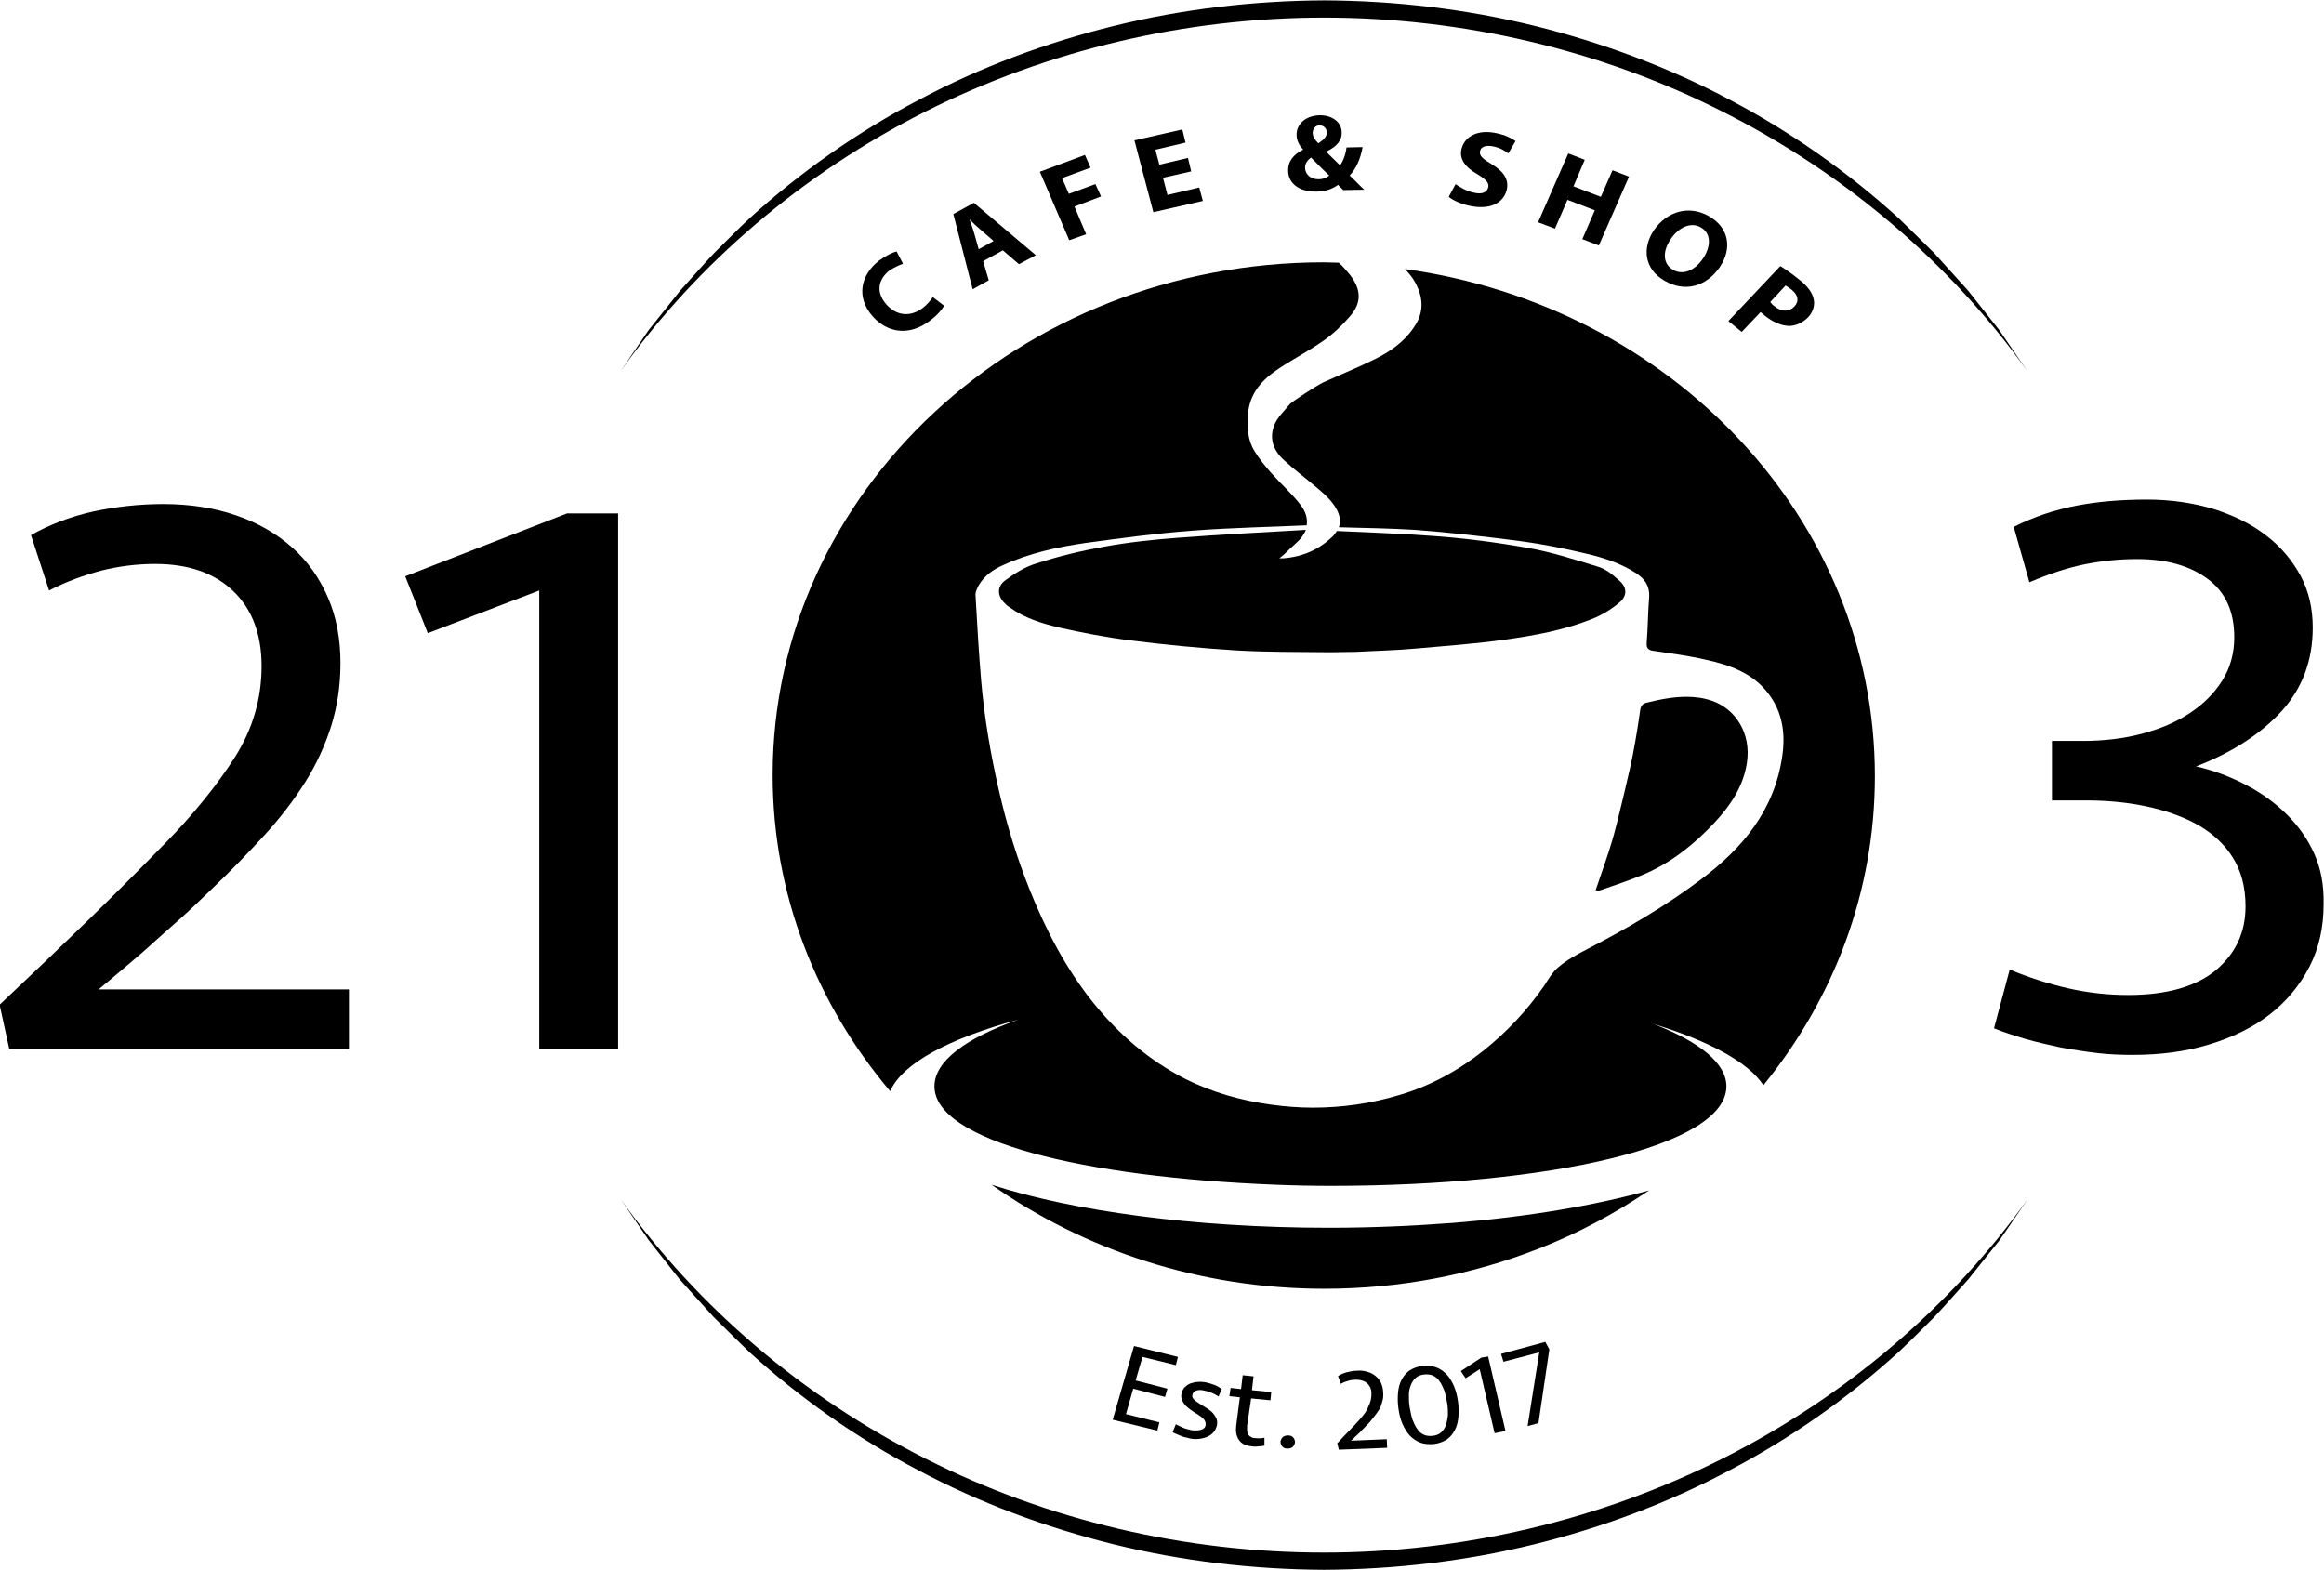 <svg width="111" height="75" viewBox="0 0 111 75" fill="none" xmlns="http://www.w3.org/2000/svg">
<g clip-path="url(#clip0_231_26)">
<path d="M44.207 5.326C50.031 2.395 56.624 0.84 63.236 0.84C69.848 0.84 76.441 2.377 82.264 5.326C88.088 8.258 93.143 12.548 96.834 17.731L95.488 15.765C94.989 15.139 94.508 14.514 94.008 13.888C93.47 13.298 92.932 12.691 92.394 12.101C91.817 11.529 91.24 10.957 90.664 10.403C88.261 8.222 85.551 6.31 82.63 4.772C79.708 3.217 76.537 2.038 73.288 1.233C70.021 0.429 66.638 0.036 63.255 0.018C59.872 0.036 56.489 0.429 53.222 1.233C49.954 2.038 46.802 3.217 43.88 4.772C40.94 6.31 38.23 8.222 35.827 10.403C35.231 10.957 34.674 11.529 34.097 12.101C33.54 12.691 33.021 13.298 32.483 13.888C31.983 14.514 31.483 15.139 30.983 15.765L29.638 17.731C33.328 12.548 38.383 8.258 44.207 5.326Z" fill="black"/>
<path d="M82.265 69.674C76.441 72.605 69.848 74.16 63.236 74.16C56.624 74.16 50.032 72.623 44.208 69.674C38.384 66.742 33.329 62.452 29.638 57.269L30.984 59.235C31.484 59.861 31.964 60.486 32.464 61.112C33.002 61.702 33.54 62.309 34.078 62.899C34.655 63.471 35.232 64.043 35.808 64.597C38.211 66.778 40.921 68.69 43.862 70.228C46.783 71.783 49.955 72.962 53.203 73.767C56.471 74.571 59.853 74.964 63.236 74.982C66.619 74.964 70.002 74.571 73.27 73.767C76.537 72.962 79.689 71.783 82.611 70.228C85.552 68.69 88.262 66.778 90.664 64.597C91.26 64.043 91.818 63.471 92.394 62.899C92.952 62.309 93.471 61.702 94.009 61.112C94.509 60.486 95.008 59.861 95.508 59.235L96.853 57.269C93.144 62.47 88.089 66.742 82.265 69.674Z" fill="black"/>
<path d="M6.093 46.097C6.516 45.74 6.939 45.382 7.343 45.007C7.765 44.632 8.188 44.256 8.63 43.863C9.072 43.47 9.553 43.005 10.072 42.505C11.014 41.611 11.859 40.735 12.628 39.895C13.397 39.055 14.051 38.197 14.589 37.339C15.127 36.481 15.531 35.587 15.819 34.676C16.107 33.746 16.261 32.763 16.261 31.673C16.261 30.529 16.069 29.474 15.665 28.545C15.261 27.616 14.704 26.811 13.954 26.15C13.205 25.488 12.321 24.97 11.264 24.613C10.226 24.255 9.053 24.076 7.804 24.076C6.651 24.076 5.536 24.201 4.44 24.434C3.345 24.684 2.364 25.059 1.48 25.56L2.345 28.205C3.133 27.794 3.96 27.49 4.825 27.258C5.67 27.044 6.535 26.936 7.419 26.936C8.995 26.936 10.226 27.365 11.129 28.223C12.032 29.081 12.494 30.279 12.494 31.816C12.494 33.371 12.071 34.819 11.225 36.159C10.379 37.482 9.265 38.876 7.861 40.306C6.708 41.486 5.497 42.701 4.229 43.935C2.96 45.168 1.538 46.526 -0.019 47.992L0.442 50.101H16.665V47.259H4.709C5.209 46.848 5.67 46.455 6.093 46.097Z" fill="black"/>
<path d="M19.355 27.526L20.432 30.243L25.756 28.205V50.083H29.523V24.523H27.082L19.355 27.526Z" fill="black"/>
<path d="M110.539 40.789C110.231 40.092 109.789 39.466 109.232 38.912C108.674 38.358 108.04 37.893 107.29 37.5C106.541 37.107 105.753 36.803 104.888 36.606C106.618 35.945 107.982 35.051 108.982 33.961C109.981 32.853 110.462 31.53 110.462 29.975C110.462 29.045 110.27 28.223 109.866 27.473C109.462 26.74 108.924 26.096 108.213 25.56C107.521 25.024 106.675 24.613 105.714 24.309C104.753 24.023 103.696 23.862 102.543 23.862C101.351 23.862 100.236 23.951 99.198 24.148C98.161 24.345 97.142 24.684 96.181 25.167L96.93 27.812C97.891 27.401 98.776 27.115 99.564 26.954C100.371 26.793 101.197 26.704 102.082 26.704C103.485 26.704 104.6 27.026 105.445 27.651C106.291 28.277 106.714 29.206 106.714 30.44C106.714 31.208 106.522 31.905 106.137 32.513C105.753 33.121 105.234 33.639 104.58 34.068C103.927 34.497 103.177 34.819 102.293 35.051C101.409 35.283 100.467 35.391 99.487 35.391H98.007V38.233H99.621C100.64 38.233 101.601 38.322 102.524 38.519C103.446 38.715 104.254 39.001 104.965 39.395C105.657 39.788 106.233 40.306 106.637 40.95C107.041 41.593 107.252 42.362 107.252 43.291C107.252 44.525 106.791 45.525 105.849 46.33C104.907 47.116 103.504 47.527 101.64 47.527C100.678 47.527 99.718 47.42 98.776 47.206C97.834 46.991 96.892 46.687 95.989 46.312L95.239 49.118C95.681 49.297 96.181 49.458 96.719 49.619C97.276 49.779 97.834 49.905 98.41 50.03C98.987 50.137 99.564 50.226 100.16 50.298C100.755 50.369 101.313 50.387 101.87 50.387C103.196 50.387 104.407 50.226 105.522 49.887C106.637 49.547 107.598 49.082 108.405 48.457C109.213 47.831 109.847 47.063 110.308 46.169C110.769 45.275 110.981 44.274 110.981 43.184C111 42.255 110.846 41.486 110.539 40.789Z" fill="black"/>
<path d="M56.163 65.205L56.259 64.812L54.164 64.293L53.145 67.814L55.279 68.333L55.375 67.94L53.779 67.546L54.126 66.331L55.644 66.724L55.759 66.331L54.241 65.938L54.568 64.812L56.163 65.205Z" fill="black"/>
<path d="M57.508 66.42C57.624 66.438 57.758 66.474 57.874 66.528C57.989 66.581 58.104 66.635 58.2 66.706L58.354 66.349C58.258 66.277 58.143 66.206 58.008 66.152C57.874 66.099 57.739 66.063 57.585 66.027C57.451 66.009 57.336 65.991 57.201 66.009C57.086 66.009 56.97 66.045 56.855 66.081C56.759 66.117 56.663 66.188 56.586 66.26C56.509 66.331 56.471 66.438 56.432 66.563C56.413 66.671 56.413 66.778 56.451 66.867C56.49 66.957 56.547 67.046 56.605 67.117C56.682 67.189 56.759 67.26 56.855 67.332C56.951 67.403 57.047 67.457 57.124 67.511C57.201 67.546 57.259 67.6 57.316 67.636C57.374 67.671 57.432 67.725 57.47 67.761C57.508 67.797 57.547 67.85 57.566 67.904C57.585 67.957 57.585 68.011 57.585 68.065C57.566 68.19 57.489 68.261 57.355 68.297C57.239 68.333 57.086 68.333 56.913 68.315C56.759 68.279 56.605 68.243 56.49 68.19C56.374 68.136 56.259 68.083 56.163 68.029L56.009 68.404C56.048 68.44 56.105 68.458 56.182 68.494C56.259 68.529 56.317 68.547 56.394 68.583C56.471 68.619 56.547 68.637 56.624 68.655C56.701 68.672 56.778 68.69 56.836 68.708C56.989 68.744 57.143 68.744 57.297 68.726C57.432 68.708 57.566 68.672 57.681 68.619C57.797 68.565 57.893 68.494 57.97 68.404C58.047 68.315 58.085 68.208 58.124 68.083C58.143 67.957 58.143 67.832 58.085 67.725C58.028 67.618 57.97 67.528 57.874 67.439C57.797 67.368 57.701 67.296 57.605 67.243C57.508 67.189 57.451 67.135 57.393 67.117C57.336 67.082 57.297 67.046 57.239 67.01C57.182 66.974 57.124 66.939 57.086 66.903C57.047 66.867 57.009 66.831 56.97 66.778C56.951 66.742 56.932 66.689 56.951 66.635C56.97 66.528 57.028 66.456 57.143 66.42C57.259 66.385 57.374 66.385 57.508 66.42Z" fill="black"/>
<path d="M59.757 66.796L60.68 66.885L60.718 66.492L59.796 66.403L59.873 65.741L59.354 65.688L59.277 66.349L58.777 66.295L58.719 66.689L59.219 66.742L59.046 68.083C59.027 68.226 59.027 68.333 59.046 68.458C59.066 68.565 59.104 68.672 59.162 68.762C59.219 68.851 59.296 68.923 59.392 68.976C59.488 69.03 59.623 69.066 59.777 69.084C59.892 69.102 60.007 69.102 60.123 69.084C60.238 69.084 60.334 69.066 60.392 69.048V68.672C60.257 68.708 60.103 68.708 59.93 68.69C59.834 68.69 59.777 68.655 59.719 68.619C59.661 68.583 59.623 68.547 59.604 68.494C59.584 68.44 59.565 68.386 59.565 68.315C59.565 68.243 59.565 68.172 59.565 68.1L59.757 66.796Z" fill="black"/>
<path d="M61.276 68.637C61.218 68.69 61.18 68.762 61.16 68.851C61.16 68.941 61.18 69.012 61.237 69.084C61.295 69.155 61.372 69.191 61.487 69.191C61.583 69.191 61.679 69.173 61.737 69.119C61.795 69.066 61.833 68.994 61.852 68.905C61.852 68.816 61.833 68.744 61.776 68.672C61.718 68.601 61.641 68.565 61.526 68.565C61.429 68.565 61.353 68.583 61.276 68.637Z" fill="black"/>
<path d="M64.947 67.797C64.793 67.975 64.62 68.154 64.447 68.333C64.274 68.512 64.082 68.708 63.871 68.941L63.947 69.245L66.254 69.155L66.235 68.744L64.524 68.816C64.601 68.762 64.659 68.69 64.716 68.637C64.774 68.583 64.832 68.529 64.889 68.476C64.947 68.422 65.005 68.369 65.062 68.297C65.12 68.243 65.197 68.172 65.254 68.1C65.389 67.975 65.504 67.832 65.6 67.707C65.697 67.582 65.793 67.457 65.87 67.332C65.947 67.207 65.985 67.082 66.023 66.939C66.062 66.814 66.081 66.671 66.062 66.51C66.062 66.349 66.023 66.206 65.966 66.063C65.908 65.938 65.812 65.813 65.697 65.723C65.581 65.634 65.466 65.562 65.312 65.527C65.158 65.473 64.985 65.455 64.812 65.473C64.639 65.473 64.486 65.509 64.332 65.544C64.178 65.58 64.044 65.652 63.909 65.723L64.044 66.099C64.159 66.027 64.274 65.991 64.39 65.956C64.505 65.92 64.639 65.902 64.755 65.902C64.985 65.902 65.158 65.956 65.293 66.063C65.427 66.188 65.504 66.349 65.504 66.563C65.504 66.778 65.466 66.992 65.351 67.189C65.293 67.385 65.139 67.582 64.947 67.797Z" fill="black"/>
<path d="M69.099 65.652C68.964 65.509 68.791 65.384 68.599 65.312C68.407 65.241 68.195 65.223 67.945 65.241C67.695 65.276 67.503 65.348 67.33 65.455C67.157 65.58 67.042 65.723 66.946 65.902C66.85 66.081 66.792 66.295 66.773 66.528C66.754 66.76 66.754 67.01 66.792 67.278C66.831 67.546 66.888 67.797 66.984 68.011C67.08 68.226 67.196 68.422 67.33 68.565C67.465 68.708 67.638 68.833 67.83 68.905C68.022 68.976 68.234 68.994 68.484 68.976C68.733 68.941 68.926 68.869 69.099 68.762C69.272 68.637 69.387 68.494 69.483 68.315C69.579 68.136 69.637 67.922 69.656 67.689C69.675 67.457 69.675 67.207 69.637 66.939C69.598 66.671 69.541 66.438 69.445 66.206C69.349 65.991 69.233 65.795 69.099 65.652ZM69.06 68.083C69.002 68.226 68.926 68.333 68.829 68.422C68.733 68.512 68.599 68.565 68.426 68.583C68.272 68.601 68.118 68.583 68.003 68.529C67.888 68.476 67.772 68.386 67.695 68.261C67.599 68.136 67.542 67.993 67.465 67.814C67.407 67.636 67.369 67.439 67.33 67.225C67.292 67.01 67.292 66.814 67.292 66.635C67.292 66.456 67.33 66.295 67.388 66.152C67.446 66.009 67.522 65.902 67.619 65.813C67.715 65.723 67.849 65.67 68.022 65.652C68.176 65.634 68.33 65.652 68.445 65.705C68.56 65.759 68.676 65.848 68.753 65.974C68.849 66.099 68.906 66.242 68.983 66.42C69.041 66.599 69.079 66.796 69.118 67.01C69.156 67.225 69.156 67.421 69.156 67.6C69.137 67.779 69.099 67.94 69.06 68.083Z" fill="black"/>
<path d="M70.751 64.847L69.771 65.491L70.002 65.831L70.675 65.401L71.386 68.458L71.905 68.351L71.078 64.794L70.751 64.847Z" fill="black"/>
<path d="M73.481 67.975L74 64.454L73.808 64.097L71.693 64.669L71.809 65.044L73.519 64.597L72.962 68.118L73.481 67.975Z" fill="black"/>
<path d="M43.131 12.601L42.824 12.011C42.651 12.047 42.343 12.19 41.997 12.44C41.113 13.12 40.863 14.192 41.69 15.121C42.382 15.89 43.42 16.087 44.438 15.3C44.804 15.032 45.015 14.746 45.092 14.603L44.554 14.192C44.458 14.335 44.285 14.55 44.073 14.71C43.477 15.157 42.824 15.086 42.343 14.55C41.805 13.942 41.959 13.334 42.478 12.923C42.728 12.762 42.958 12.655 43.131 12.601Z" fill="black"/>
<path d="M48.667 12.619L49.474 12.19L46.514 9.688L45.534 10.224L46.456 13.817L47.225 13.388L46.956 12.476L47.898 11.958L48.667 12.619ZM46.745 11.904L46.533 11.153C46.476 10.939 46.38 10.689 46.303 10.474C46.456 10.635 46.668 10.832 46.841 10.975L47.456 11.511L46.745 11.904Z" fill="black"/>
<path d="M51.819 7.4L49.666 8.204L51.07 11.475L51.877 11.189L51.319 9.867L52.588 9.384L52.319 8.794L51.05 9.259L50.724 8.508L52.088 8.008L51.819 7.4Z" fill="black"/>
<path d="M56.471 6.184L54.183 6.703L55.087 10.135L57.451 9.598L57.278 8.955L55.76 9.312L55.548 8.49L56.894 8.186L56.74 7.543L55.375 7.865L55.183 7.15L56.624 6.81L56.471 6.184Z" fill="black"/>
<path d="M61.526 8.168C61.526 8.669 61.948 9.169 62.871 9.152C63.332 9.152 63.659 9.009 63.909 8.83C64.005 8.919 64.082 9.009 64.159 9.08L65.158 9.062C64.908 8.83 64.697 8.597 64.466 8.383C64.793 8.026 64.985 7.561 65.081 7.025L64.313 7.042C64.274 7.364 64.159 7.686 64.005 7.9C63.813 7.722 63.582 7.471 63.352 7.257V7.239C63.87 6.989 64.101 6.685 64.082 6.327C64.082 5.827 63.621 5.505 63.044 5.505C62.275 5.523 61.91 6.006 61.929 6.453C61.929 6.703 62.064 6.971 62.237 7.132V7.15C61.795 7.364 61.506 7.704 61.526 8.168ZM63.025 5.988C63.255 5.988 63.371 6.167 63.371 6.327C63.371 6.524 63.236 6.667 62.967 6.846C62.794 6.667 62.698 6.524 62.698 6.345C62.698 6.167 62.813 5.988 63.025 5.988ZM62.621 7.525C62.929 7.847 63.255 8.168 63.486 8.383C63.371 8.49 63.198 8.562 62.967 8.562C62.583 8.562 62.333 8.311 62.333 8.008C62.333 7.793 62.467 7.632 62.621 7.525Z" fill="black"/>
<path d="M70.406 9.205C70.04 9.134 69.733 8.937 69.522 8.794L69.195 9.402C69.387 9.563 69.771 9.741 70.194 9.831C71.213 10.045 71.809 9.67 71.963 9.08C72.078 8.597 71.847 8.204 71.251 7.847C70.809 7.579 70.636 7.436 70.694 7.203C70.733 7.024 70.944 6.917 71.309 6.989C71.674 7.06 71.905 7.221 72.04 7.328L72.385 6.738C72.193 6.595 71.905 6.452 71.482 6.363C70.598 6.166 69.964 6.506 69.81 7.096C69.675 7.596 70.002 8.008 70.579 8.329C70.982 8.579 71.136 8.74 71.079 8.955C71.021 9.187 70.79 9.294 70.406 9.205Z" fill="black"/>
<path d="M74.903 7.328L73.462 10.617L74.269 10.921L74.865 9.545L76.172 10.045L75.576 11.422L76.364 11.725L77.806 8.437L77.017 8.133L76.46 9.402L75.153 8.901L75.691 7.632L74.903 7.328Z" fill="black"/>
<path d="M82.15 12.744C82.707 11.922 82.63 10.903 81.631 10.331C80.67 9.777 79.612 10.099 78.997 10.992C78.421 11.851 78.536 12.851 79.497 13.405C80.439 13.96 81.477 13.727 82.15 12.744ZM79.785 11.439C80.17 10.85 80.766 10.581 81.246 10.867C81.746 11.153 81.708 11.779 81.362 12.315C80.977 12.905 80.401 13.173 79.901 12.887C79.42 12.601 79.401 12.011 79.785 11.439Z" fill="black"/>
<path d="M84.302 15.086C84.687 15.39 85.09 15.568 85.494 15.568C85.802 15.55 86.109 15.408 86.359 15.157C86.609 14.889 86.686 14.567 86.628 14.299C86.57 13.995 86.359 13.692 85.955 13.37C85.552 13.048 85.263 12.851 85.033 12.709L82.553 15.336L83.188 15.854L84.091 14.907C84.148 14.961 84.225 15.014 84.302 15.086ZM85.283 13.638C85.34 13.674 85.436 13.727 85.571 13.835C85.898 14.103 85.936 14.389 85.705 14.639C85.456 14.907 85.09 14.907 84.744 14.621C84.648 14.55 84.591 14.478 84.552 14.424L85.283 13.638Z" fill="black"/>
<path d="M76.306 27.061C75.192 26.722 74.096 26.364 72.962 26.168C71.444 25.9 69.925 25.703 68.387 25.596C66.927 25.489 65.447 25.435 63.851 25.363C63.813 25.435 63.736 25.524 63.678 25.596C63.025 26.239 62.237 26.597 61.276 26.668C61.257 26.668 61.237 26.668 61.237 26.668C61.199 26.668 61.16 26.668 61.103 26.668C61.257 26.543 61.372 26.454 61.468 26.346C61.699 26.114 61.968 25.918 62.179 25.649C62.256 25.542 62.333 25.417 62.371 25.31C60.507 25.417 58.393 25.524 56.278 25.685C55.087 25.774 53.895 25.9 52.722 26.114C51.627 26.311 50.531 26.579 49.474 26.919C48.955 27.079 48.475 27.383 48.033 27.705C47.629 27.991 47.629 28.402 47.917 28.742C48.013 28.849 48.109 28.938 48.225 29.01C48.936 29.528 49.762 29.778 50.589 29.975C51.704 30.225 52.819 30.44 53.953 30.583C55.625 30.797 57.316 30.958 59.008 31.065C60.507 31.155 62.025 31.137 63.525 31.155C63.525 31.155 63.525 31.155 63.544 31.155C63.717 31.155 64.678 31.137 64.774 31.137C65.735 31.083 66.696 31.065 67.657 30.976C69.079 30.851 70.521 30.744 71.924 30.547C73.308 30.35 74.692 30.1 75.999 29.582C76.46 29.403 76.921 29.135 77.306 28.813C77.748 28.474 77.729 28.027 77.287 27.687C76.998 27.419 76.671 27.169 76.306 27.061Z" fill="black"/>
<path d="M76.21 42.523C76.249 42.523 76.306 42.54 76.345 42.54C76.364 42.54 76.364 42.54 76.383 42.54C77.094 42.29 77.825 42.058 78.536 41.754C79.824 41.2 80.9 40.342 81.861 39.323C82.63 38.501 83.264 37.589 83.437 36.428C83.649 35.033 82.899 33.871 81.784 33.478C81.381 33.335 80.958 33.282 80.554 33.282C79.92 33.282 79.266 33.407 78.632 33.568C78.478 33.603 78.382 33.693 78.344 33.889C78.248 34.586 78.132 35.301 77.998 35.998C77.921 36.463 77.229 39.413 76.998 40.163C76.768 40.95 76.479 41.718 76.21 42.523Z" fill="black"/>
<path d="M84.225 51.835C87.57 47.724 89.549 42.63 89.549 37.071C89.549 24.774 79.805 14.603 67.1 12.851C67.388 13.137 67.619 13.459 67.772 13.888C68.003 14.532 67.907 15.121 67.503 15.676C67.023 16.373 66.369 16.802 65.697 17.141C64.87 17.552 64.024 17.892 63.198 18.267C62.89 18.41 61.699 19.197 61.622 19.286C61.372 19.59 61.084 19.858 60.911 20.198C60.584 20.877 60.795 21.503 61.333 21.985C61.833 22.45 62.371 22.843 62.871 23.272C63.255 23.594 63.621 23.916 63.851 24.345C64.005 24.648 64.044 24.917 63.947 25.185C65.254 25.22 66.427 25.238 67.599 25.31C69.272 25.435 70.944 25.631 72.616 25.846C73.692 25.989 74.749 26.203 75.807 26.454C76.633 26.65 77.44 26.919 78.152 27.383C78.555 27.651 78.805 27.991 78.767 28.527C78.709 29.242 78.709 29.975 78.651 30.69C78.632 30.94 78.709 31.047 78.94 31.083C79.785 31.208 80.631 31.316 81.477 31.512C82.611 31.762 83.706 32.138 84.456 33.121C85.129 33.997 85.282 35.016 85.129 36.088C84.763 38.698 83.226 40.521 81.246 42.004C79.535 43.291 77.69 44.364 75.787 45.347C75.307 45.597 74.846 45.847 74.442 46.187C74.154 46.419 73.942 46.795 73.731 47.116C72.924 48.278 71.963 49.297 70.867 50.173C69.656 51.138 68.311 51.871 66.85 52.3C65.485 52.711 64.101 52.907 62.698 52.907C62.045 52.907 61.372 52.854 60.718 52.764C59.277 52.568 57.893 52.175 56.605 51.531C54.895 50.655 53.453 49.422 52.223 47.903C50.916 46.276 49.955 44.435 49.167 42.469C48.571 40.968 48.09 39.413 47.725 37.822C47.322 36.07 47.014 34.3 46.86 32.495C46.745 31.119 46.668 29.761 46.591 28.384C46.591 28.205 46.86 27.437 47.917 26.99C49.167 26.418 50.493 26.132 51.838 25.935C53.549 25.703 55.26 25.471 56.97 25.346C58.873 25.203 60.795 25.167 62.314 25.095C62.352 25.095 62.371 25.095 62.41 25.095C62.467 24.756 62.352 24.416 62.102 24.094C61.699 23.576 61.18 23.111 60.718 22.593C60.43 22.271 60.142 21.914 59.911 21.538C59.584 21.002 59.565 20.412 59.603 19.805C59.68 18.768 60.295 18.124 61.103 17.588C61.776 17.141 62.506 16.766 63.198 16.283C63.659 15.962 64.082 15.568 64.466 15.121C65.043 14.478 65.024 13.835 64.486 13.137C64.313 12.923 64.14 12.726 63.947 12.548C63.717 12.548 63.486 12.53 63.236 12.53C48.705 12.53 36.904 23.487 36.904 37.017C36.904 42.719 38.999 47.956 42.516 52.121C43.093 50.798 45.322 49.601 48.629 48.707C46.13 49.583 44.631 50.691 44.631 51.889C44.631 54.498 51.742 56.232 60.949 56.59C61.795 56.625 62.679 56.643 63.563 56.643C74.019 56.643 82.457 54.749 82.457 51.889C82.457 50.781 81.15 49.744 78.959 48.904C81.631 49.726 83.495 50.727 84.225 51.835Z" fill="black"/>
<path d="M69.387 58.413C67.503 58.556 65.523 58.645 63.486 58.645C57.009 58.645 51.223 57.841 47.36 56.59C51.781 59.7 57.278 61.559 63.255 61.559C66.888 61.559 70.329 60.879 73.481 59.646C75.365 58.913 77.133 57.966 78.767 56.858C76.21 57.573 72.981 58.127 69.387 58.413Z" fill="black"/>
</g>
<defs>
<clipPath id="clip0_231_26">
<rect width="111" height="75" fill="white"/>
</clipPath>
</defs>
</svg>

